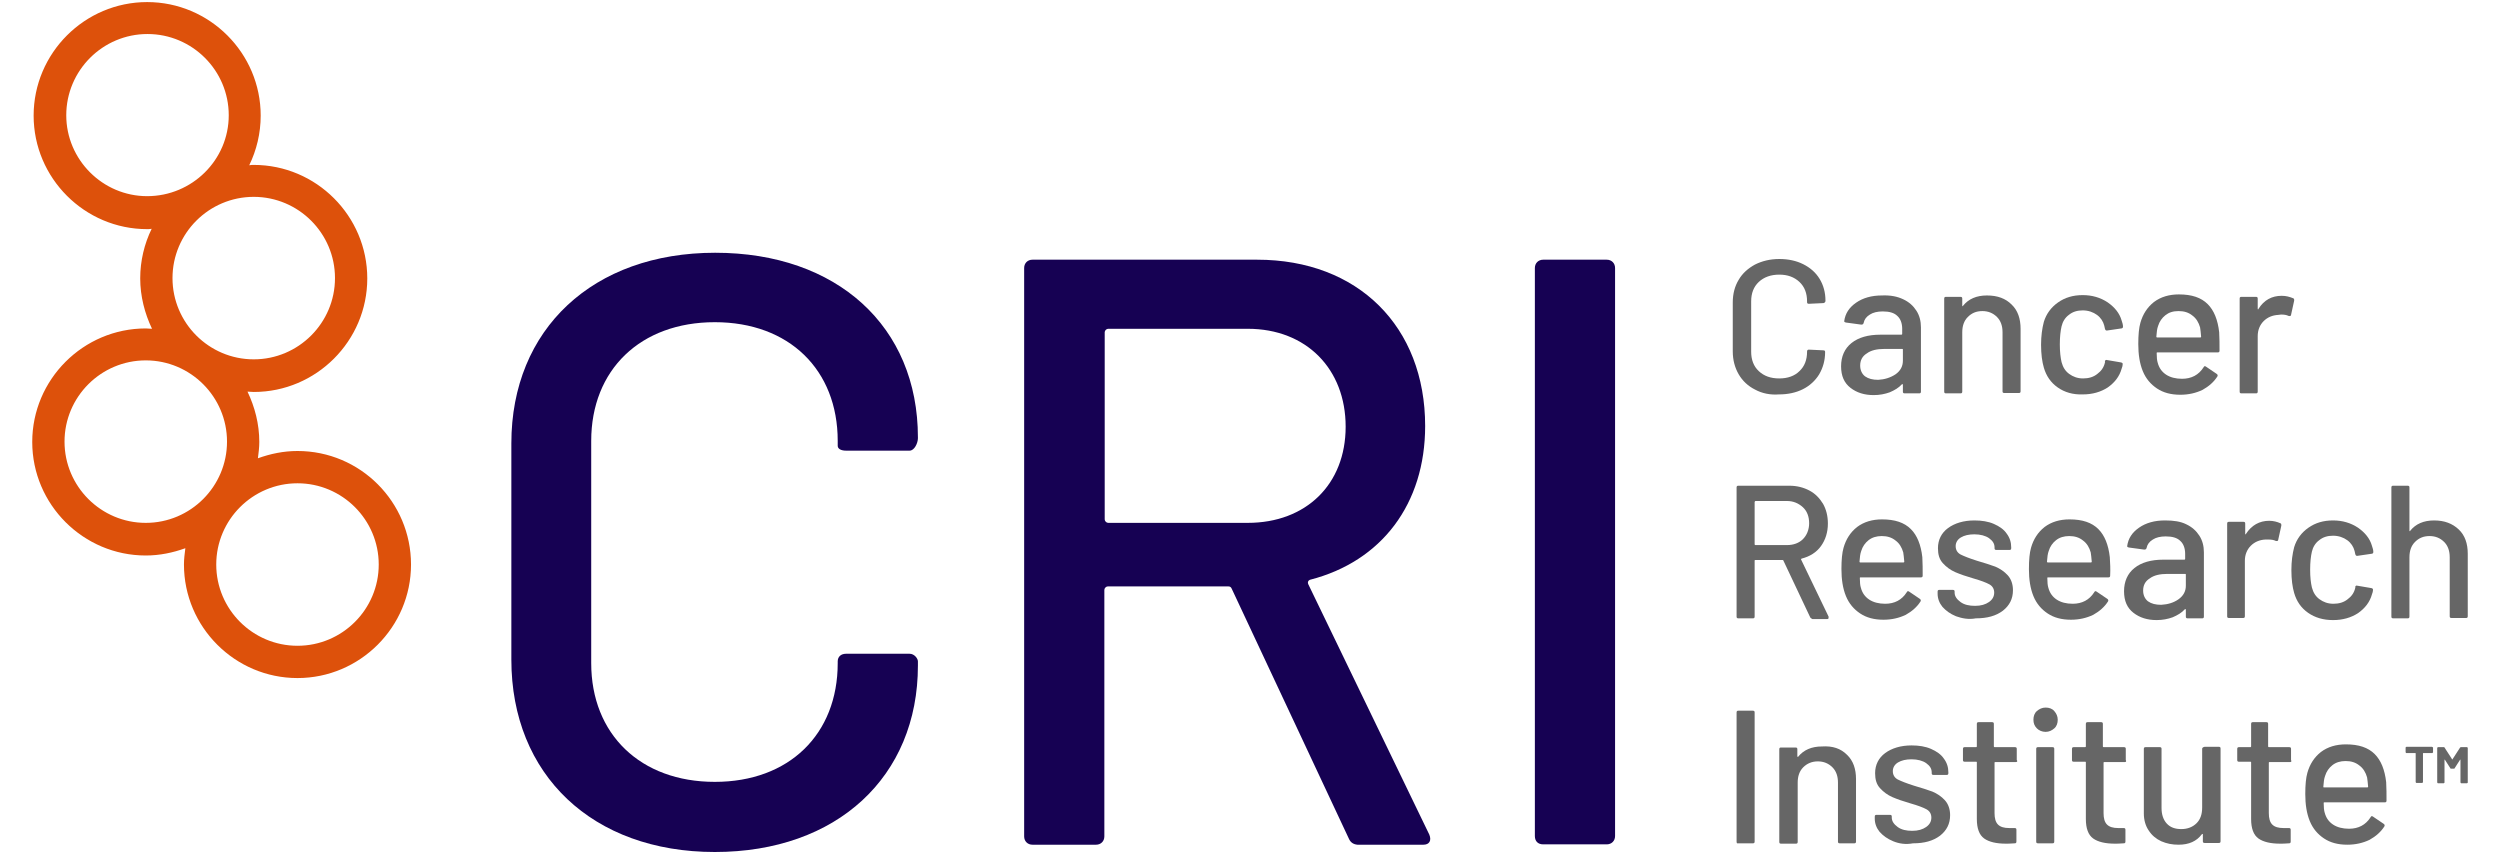 <?xml version="1.0" encoding="utf-8"?>
<!-- Generator: Adobe Illustrator 26.5.0, SVG Export Plug-In . SVG Version: 6.00 Build 0)  -->
<svg version="1.1" width="182.54" height="62.311" xmlns="http://www.w3.org/2000/svg" xmlns:xlink="http://www.w3.org/1999/xlink" x="0px" y="0px"
	 viewBox="0 0 704.1 245.8" style="enable-background:new 0 0 704.1 245.8;" xml:space="preserve">
<style type="text/css">
	.st0{display:none;}
	.st1{display:inline;}
	.st2{fill:#666666;}
	.st3{fill:#DE520A;}
	.st4{fill:#170054;}
	.st5{fill:#DD510B;}
	.st6{fill:#160153;}
</style>
<g id="_xAE_" class="st0">
	<g class="st1">
		<path class="st2" d="M497.8,112.7c-2-1-3.6-2.5-4.7-4.4c-1.1-1.9-1.7-4.1-1.7-6.6V87.5c0-2.5,0.6-4.7,1.7-6.5
			c1.1-1.9,2.7-3.3,4.7-4.4c2-1,4.3-1.6,7-1.6c2.6,0,4.9,0.5,7,1.5c2,1,3.6,2.4,4.7,4.2c1.1,1.8,1.7,3.9,1.7,6.4v0.1
			c0,0.2-0.1,0.3-0.2,0.4c-0.1,0.1-0.2,0.2-0.4,0.2l-4.2,0.2c-0.4,0-0.5-0.2-0.5-0.5v-0.2c0-2.3-0.7-4.2-2.2-5.6
			c-1.5-1.4-3.4-2.1-5.9-2.1c-2.4,0-4.4,0.7-5.9,2.1c-1.5,1.4-2.2,3.3-2.2,5.6v14.6c0,2.3,0.7,4.2,2.2,5.6c1.5,1.4,3.4,2.1,5.9,2.1
			c2.4,0,4.4-0.7,5.9-2.1c1.5-1.4,2.2-3.3,2.2-5.6v-0.1c0-0.3,0.2-0.5,0.5-0.5l4.2,0.2c0.4,0,0.5,0.2,0.5,0.5c0,2.4-0.6,4.5-1.7,6.4
			c-1.1,1.8-2.7,3.3-4.7,4.3c-2,1-4.3,1.5-7,1.5C502.2,114.3,499.8,113.8,497.8,112.7L497.8,112.7z"/>
		<path class="st2" d="M538.3,108.2c1.4-1,2.1-2.3,2.1-3.9v-3.2c0-0.1-0.1-0.2-0.2-0.2h-5.1c-2.2,0-3.9,0.4-5.1,1.3
			c-1.3,0.8-1.9,2-1.9,3.5c0,1.3,0.5,2.4,1.4,3.1c1,0.7,2.2,1,3.8,1C535.2,109.7,536.9,109.2,538.3,108.2L538.3,108.2z M540.5,86.6
			c1.7,0.8,2.9,1.9,3.8,3.3s1.3,3,1.3,4.8v18.5c0,0.4-0.2,0.5-0.5,0.5H541c-0.4,0-0.5-0.2-0.5-0.5v-2c0-0.2-0.1-0.2-0.3-0.1
			c-0.9,1-2.1,1.7-3.5,2.3c-1.4,0.5-2.9,0.8-4.6,0.8c-2.7,0-4.9-0.7-6.7-2.1c-1.8-1.4-2.7-3.4-2.7-6.2s1-5.1,3-6.7
			c2-1.6,4.8-2.4,8.3-2.4h6.1c0.2,0,0.2-0.1,0.2-0.2v-1.5c0-1.6-0.5-2.9-1.4-3.7c-0.9-0.9-2.3-1.3-4.2-1.3c-1.5,0-2.8,0.3-3.7,0.9
			c-1,0.6-1.6,1.4-1.8,2.4c-0.1,0.4-0.3,0.5-0.7,0.5l-4.4-0.6c-0.4-0.1-0.5-0.2-0.5-0.4c0.3-2.2,1.4-3.9,3.4-5.3
			c2-1.4,4.5-2.1,7.5-2.1C537,85.5,538.9,85.8,540.5,86.6L540.5,86.6z"/>
		<path class="st2" d="M571.8,88.1c1.8,1.7,2.6,4.1,2.6,7v18.1c0,0.4-0.2,0.5-0.5,0.5h-4.2c-0.4,0-0.5-0.2-0.5-0.5v-17
			c0-1.8-0.5-3.3-1.6-4.4c-1.1-1.1-2.5-1.7-4.2-1.7c-1.8,0-3.1,0.6-4.2,1.7c-1.1,1.1-1.6,2.6-1.6,4.4v17.1c0,0.4-0.2,0.5-0.5,0.5
			h-4.2c-0.4,0-0.5-0.2-0.5-0.5V86.4c0-0.4,0.2-0.5,0.5-0.5h4.2c0.4,0,0.5,0.2,0.5,0.5v2c0,0.1,0,0.1,0.1,0.2c0.1,0,0.1,0,0.1-0.1
			c1.6-2,3.9-3,6.9-3C567.8,85.5,570.1,86.4,571.8,88.1L571.8,88.1z"/>
		<path class="st2" d="M585.1,112.1c-2-1.4-3.3-3.3-4-5.7c-0.5-1.7-0.8-3.9-0.8-6.6c0-2.5,0.3-4.7,0.8-6.6c0.7-2.3,2.1-4.2,4.1-5.6
			c2-1.4,4.3-2.1,7.1-2.1c2.7,0,5.1,0.7,7.2,2.1c2,1.4,3.4,3.1,4,5.3c0.2,0.6,0.4,1.2,0.4,1.8c0,0.3-0.2,0.5-0.5,0.5l-4.1,0.6h-0.1
			c-0.3,0-0.4-0.2-0.5-0.5l-0.2-0.9c-0.3-1.2-1-2.3-2.1-3.1c-1.1-0.8-2.5-1.3-4.1-1.3c-1.6,0-2.9,0.4-4,1.3c-1.1,0.8-1.8,2-2.1,3.3
			c-0.3,1.3-0.5,3.1-0.5,5.2c0,2.1,0.2,3.8,0.5,5.1c0.4,1.5,1.1,2.6,2.2,3.5c1.1,0.8,2.4,1.3,4,1.3c1.6,0,3-0.4,4.1-1.3
			c1.1-0.8,1.9-1.9,2.2-3.3c0,0,0.1-0.1,0-0.1c0-0.1,0-0.1,0-0.1v-0.2c0.1-0.3,0.3-0.4,0.6-0.3l4.1,0.7c0.3,0.1,0.4,0.2,0.4,0.4v0.2
			c0,0.3-0.1,0.7-0.3,1.2c-0.6,2.2-2,4-4,5.4c-2,1.3-4.4,2-7.2,2C589.5,114.2,587.1,113.5,585.1,112.1L585.1,112.1z"/>
		<path class="st2" d="M616.1,91.2c-1,0.8-1.7,1.8-2.1,3.1c-0.3,0.8-0.4,1.8-0.5,3.1c0,0.1,0.1,0.2,0.2,0.2h12.5
			c0.2,0,0.2-0.1,0.2-0.2c-0.1-1.2-0.2-2.1-0.3-2.7c-0.4-1.4-1.1-2.6-2.2-3.4c-1.1-0.9-2.4-1.3-4-1.3
			C618.4,90,617.1,90.4,616.1,91.2z M631.8,101.4c0,0.4-0.2,0.5-0.5,0.5h-17.5c-0.2,0-0.2,0.1-0.2,0.2c0,1.2,0.1,2.2,0.3,2.8
			c0.4,1.5,1.2,2.6,2.4,3.4c1.2,0.8,2.8,1.2,4.6,1.2c2.7,0,4.8-1.1,6.2-3.3c0.2-0.4,0.4-0.4,0.7-0.2l3.1,2.1
			c0.3,0.2,0.3,0.5,0.2,0.7c-1,1.6-2.5,2.9-4.3,3.9c-1.9,0.9-4,1.4-6.4,1.4c-2.7,0-4.9-0.6-6.7-1.8c-1.8-1.2-3.2-2.8-4.1-5
			c-0.9-2.2-1.3-4.8-1.3-7.8c0-2.7,0.2-4.7,0.6-6.1c0.7-2.5,2-4.5,3.9-6c2-1.5,4.4-2.2,7.2-2.2c3.7,0,6.4,0.9,8.3,2.8
			c1.8,1.8,2.9,4.5,3.3,8.1C631.7,97.9,631.8,99.5,631.8,101.4L631.8,101.4z"/>
		<path class="st2" d="M653,86.3c0.2,0.1,0.4,0.3,0.3,0.7l-0.9,4.1c0,0.3-0.3,0.4-0.7,0.3c-0.6-0.3-1.3-0.4-2.2-0.4l-0.8,0.1
			c-1.7,0.1-3.1,0.7-4.2,1.8c-1.1,1.1-1.7,2.6-1.7,4.3v16c0,0.4-0.2,0.5-0.5,0.5h-4.2c-0.4,0-0.5-0.2-0.5-0.5V86.4
			c0-0.4,0.2-0.5,0.5-0.5h4.2c0.4,0,0.5,0.2,0.5,0.5v2.9c0,0.1,0,0.2,0.1,0.2c0.1,0,0.1,0,0.1-0.1c1.6-2.6,3.9-3.8,6.7-3.8
			C651,85.6,652,85.9,653,86.3L653,86.3z"/>
		<path class="st2" d="M497.7,145.1v12.3c0,0.1,0.1,0.2,0.2,0.2h9.1c1.9,0,3.5-0.6,4.6-1.7c1.2-1.1,1.8-2.7,1.8-4.6
			s-0.6-3.5-1.8-4.6c-1.2-1.2-2.7-1.8-4.6-1.8H498C497.8,144.9,497.7,144.9,497.7,145.1 M513.7,178.3l-7.7-16.4
			c0-0.1-0.1-0.2-0.2-0.2H498c-0.1,0-0.2,0.1-0.2,0.2v16.1c0,0.4-0.2,0.5-0.5,0.5H493c-0.4,0-0.5-0.2-0.5-0.5v-37.2
			c0-0.4,0.2-0.5,0.5-0.5h14.7c2.2,0,4.1,0.5,5.8,1.4c1.7,0.9,2.9,2.2,3.9,3.8c0.9,1.6,1.4,3.5,1.4,5.7c0,2.6-0.7,4.7-2,6.5
			c-1.3,1.8-3.2,3-5.6,3.6c-0.2,0.1-0.2,0.2-0.1,0.3L519,178c0,0.1,0.1,0.2,0.1,0.3c0,0.3-0.1,0.4-0.4,0.4h-4.3
			C514,178.6,513.8,178.5,513.7,178.3L513.7,178.3z"/>
		<path class="st2" d="M530.5,156.1c-1,0.8-1.7,1.8-2.1,3.1c-0.3,0.8-0.4,1.8-0.5,3.1c0,0.1,0.1,0.2,0.2,0.2h12.5
			c0.2,0,0.2-0.1,0.2-0.2c-0.1-1.2-0.2-2.1-0.3-2.7c-0.4-1.4-1.1-2.6-2.2-3.4s-2.4-1.3-4-1.3C532.8,154.9,531.6,155.3,530.5,156.1
			L530.5,156.1z M546.2,166.3c0,0.4-0.2,0.5-0.5,0.5h-17.5c-0.2,0-0.2,0.1-0.2,0.2c0,1.2,0.1,2.2,0.3,2.8c0.4,1.5,1.2,2.6,2.4,3.4
			c1.2,0.8,2.8,1.2,4.6,1.2c2.7,0,4.8-1.1,6.2-3.3c0.2-0.4,0.4-0.4,0.7-0.2l3.1,2.1c0.3,0.2,0.3,0.5,0.2,0.7c-1,1.6-2.5,2.9-4.3,3.9
			c-1.9,0.9-4,1.4-6.4,1.4c-2.7,0-4.9-0.6-6.7-1.8c-1.8-1.2-3.2-2.8-4.1-5c-0.9-2.2-1.3-4.8-1.3-7.8c0-2.7,0.2-4.7,0.6-6.1
			c0.7-2.5,2-4.5,3.9-6c2-1.5,4.4-2.2,7.2-2.2c3.7,0,6.4,0.9,8.3,2.8c1.8,1.8,2.9,4.5,3.3,8.1C546.2,162.7,546.2,164.4,546.2,166.3
			L546.2,166.3z"/>
		<path class="st2" d="M555.8,178c-1.7-0.7-2.9-1.6-3.9-2.7c-0.9-1.1-1.4-2.4-1.4-3.8v-0.6c0-0.4,0.2-0.5,0.5-0.5h3.9
			c0.4,0,0.5,0.2,0.5,0.5v0.3c0,1,0.6,1.9,1.7,2.7c1.1,0.8,2.5,1.1,4.2,1.1c1.7,0,3-0.4,4-1.1c1-0.7,1.5-1.6,1.5-2.7
			s-0.5-1.9-1.4-2.4c-0.9-0.5-2.5-1.1-4.6-1.7c-2.1-0.6-3.8-1.2-5.2-1.8c-1.4-0.6-2.6-1.5-3.6-2.6c-1-1.1-1.4-2.5-1.4-4.3
			c0-2.4,1-4.4,2.9-5.8c1.9-1.4,4.5-2.2,7.6-2.2c2.1,0,4,0.3,5.6,1c1.6,0.7,2.9,1.6,3.7,2.8c0.9,1.2,1.3,2.6,1.3,4v0.2
			c0,0.4-0.2,0.5-0.5,0.5h-3.8c-0.4,0-0.5-0.2-0.5-0.5v-0.2c0-1.1-0.5-1.9-1.6-2.7c-1-0.7-2.5-1.1-4.2-1.1c-1.6,0-2.9,0.3-3.9,0.9
			c-1,0.6-1.5,1.5-1.5,2.5c0,1.1,0.5,1.9,1.4,2.4c1,0.5,2.5,1.1,4.7,1.8c2.1,0.6,3.9,1.2,5.3,1.7c1.4,0.6,2.6,1.4,3.6,2.5
			c1,1.1,1.5,2.6,1.5,4.3c0,2.5-1,4.4-2.9,5.9c-2,1.5-4.5,2.2-7.8,2.2C559.4,179,557.5,178.6,555.8,178L555.8,178z"/>
		<path class="st2" d="M584.6,156.1c-1,0.8-1.7,1.8-2.1,3.1c-0.3,0.8-0.4,1.8-0.5,3.1c0,0.1,0.1,0.2,0.2,0.2h12.5
			c0.2,0,0.2-0.1,0.2-0.2c-0.1-1.2-0.2-2.1-0.3-2.7c-0.4-1.4-1.1-2.6-2.2-3.4s-2.4-1.3-4-1.3C586.9,154.9,585.6,155.3,584.6,156.1
			L584.6,156.1z M600.3,166.3c0,0.4-0.2,0.5-0.5,0.5h-17.5c-0.2,0-0.2,0.1-0.2,0.2c0,1.2,0.1,2.2,0.3,2.8c0.4,1.5,1.2,2.6,2.4,3.4
			c1.2,0.8,2.8,1.2,4.6,1.2c2.7,0,4.8-1.1,6.2-3.3c0.2-0.4,0.4-0.4,0.7-0.2l3.1,2.1c0.3,0.2,0.3,0.5,0.2,0.7c-1,1.6-2.5,2.9-4.3,3.9
			c-1.9,0.9-4,1.4-6.4,1.4c-2.7,0-4.9-0.6-6.7-1.8c-1.8-1.2-3.2-2.8-4.1-5c-0.9-2.2-1.3-4.8-1.3-7.8c0-2.7,0.2-4.7,0.6-6.1
			c0.7-2.5,2-4.5,3.9-6c2-1.5,4.4-2.2,7.2-2.2c3.7,0,6.4,0.9,8.3,2.8c1.8,1.8,2.9,4.5,3.3,8.1C600.2,162.7,600.3,164.4,600.3,166.3
			L600.3,166.3z"/>
		<path class="st2" d="M619.9,173.1c1.4-1,2.1-2.3,2.1-3.9V166c0-0.1-0.1-0.2-0.2-0.2h-5.1c-2.2,0-3.9,0.4-5.1,1.3
			c-1.3,0.8-1.9,2-1.9,3.5c0,1.3,0.5,2.4,1.4,3.1c1,0.7,2.2,1,3.8,1C616.8,174.6,618.5,174.1,619.9,173.1L619.9,173.1z M622.1,151.5
			c1.7,0.8,2.9,1.9,3.8,3.3c0.9,1.4,1.3,3,1.3,4.8v18.5c0,0.4-0.2,0.5-0.5,0.5h-4.2c-0.4,0-0.5-0.2-0.5-0.5v-2
			c0-0.2-0.1-0.2-0.3-0.1c-0.9,1-2.1,1.7-3.5,2.3c-1.4,0.5-2.9,0.8-4.6,0.8c-2.7,0-4.9-0.7-6.7-2.1c-1.8-1.4-2.7-3.4-2.7-6.2
			s1-5.1,3-6.7c2-1.6,4.8-2.4,8.3-2.4h6.1c0.2,0,0.2-0.1,0.2-0.2V160c0-1.6-0.5-2.9-1.4-3.7c-0.9-0.9-2.3-1.3-4.2-1.3
			c-1.5,0-2.8,0.3-3.7,0.9c-1,0.6-1.6,1.4-1.8,2.4c-0.1,0.4-0.3,0.5-0.7,0.5l-4.4-0.6c-0.4-0.1-0.5-0.2-0.5-0.4
			c0.3-2.2,1.4-3.9,3.4-5.3c2-1.4,4.5-2.1,7.5-2.1C618.6,150.3,620.5,150.7,622.1,151.5L622.1,151.5z"/>
		<path class="st2" d="M649.3,151.2c0.2,0.1,0.4,0.3,0.3,0.7l-0.9,4.1c0,0.3-0.3,0.4-0.7,0.3c-0.6-0.2-1.3-0.4-2.2-0.4l-0.8,0.1
			c-1.7,0.1-3.1,0.7-4.2,1.8s-1.7,2.6-1.7,4.3v16c0,0.4-0.2,0.5-0.5,0.5h-4.2c-0.4,0-0.5-0.2-0.5-0.5v-26.8c0-0.4,0.2-0.5,0.5-0.5
			h4.2c0.4,0,0.5,0.2,0.5,0.5v2.9c0,0.1,0,0.2,0.1,0.2c0.1,0,0.1,0,0.1-0.1c1.6-2.6,3.9-3.8,6.7-3.8
			C647.3,150.5,648.3,150.7,649.3,151.2L649.3,151.2z"/>
		<path class="st2" d="M657.3,177c-2-1.4-3.3-3.3-4-5.7c-0.5-1.7-0.8-3.9-0.8-6.6c0-2.5,0.3-4.7,0.8-6.6c0.7-2.3,2.1-4.2,4.1-5.6
			c2-1.4,4.3-2.1,7.1-2.1c2.7,0,5.1,0.7,7.2,2.1c2,1.4,3.4,3.1,4,5.3c0.2,0.6,0.4,1.2,0.4,1.8c0,0.3-0.2,0.5-0.5,0.5l-4.1,0.6h-0.1
			c-0.3,0-0.4-0.2-0.5-0.5l-0.2-0.9c-0.3-1.2-1-2.3-2.1-3.1c-1.1-0.8-2.5-1.3-4.1-1.3c-1.6,0-2.9,0.4-4,1.3c-1.1,0.8-1.8,2-2.1,3.3
			c-0.3,1.3-0.5,3-0.5,5.2c0,2.2,0.2,3.8,0.5,5.1c0.4,1.5,1.1,2.6,2.2,3.5c1.1,0.8,2.4,1.3,4,1.3c1.6,0,3-0.4,4.1-1.3
			c1.1-0.8,1.9-1.9,2.2-3.3c0,0,0.1-0.1,0-0.1c0,0,0-0.1,0-0.1v-0.2c0.1-0.3,0.3-0.4,0.6-0.3l4.1,0.7c0.3,0.1,0.4,0.2,0.4,0.4v0.2
			c0,0.3-0.1,0.7-0.3,1.2c-0.6,2.2-2,4-4,5.4c-2,1.3-4.4,2-7.2,2C661.7,179.1,659.3,178.4,657.3,177L657.3,177z"/>
		<path class="st2" d="M700.7,153c1.8,1.7,2.6,4.1,2.6,7v18.1c0,0.4-0.2,0.5-0.5,0.5h-4.2c-0.4,0-0.5-0.2-0.5-0.5v-17
			c0-1.8-0.5-3.3-1.6-4.4c-1.1-1.1-2.5-1.7-4.2-1.7s-3.1,0.6-4.2,1.7c-1.1,1.1-1.6,2.6-1.6,4.4v17.1c0,0.4-0.2,0.5-0.5,0.5h-4.2
			c-0.4,0-0.5-0.2-0.5-0.5v-37.2c0-0.4,0.2-0.5,0.5-0.5h4.2c0.4,0,0.5,0.2,0.5,0.5v12.4c0,0.1,0,0.1,0.1,0.2c0.1,0,0.1,0,0.1-0.1
			c1.6-2,3.9-3,6.9-3C696.6,150.4,698.9,151.3,700.7,153L700.7,153z"/>
		<path class="st2" d="M492.5,243v-37.2c0-0.4,0.2-0.5,0.5-0.5h4.2c0.4,0,0.5,0.2,0.5,0.5V243c0,0.4-0.2,0.5-0.5,0.5H493
			C492.7,243.5,492.5,243.4,492.5,243"/>
		<path class="st2" d="M524.4,217.9c1.8,1.7,2.6,4.1,2.6,7V243c0,0.4-0.2,0.5-0.5,0.5h-4.2c-0.4,0-0.5-0.2-0.5-0.5v-17
			c0-1.8-0.5-3.3-1.6-4.4c-1.1-1.1-2.5-1.7-4.2-1.7s-3.1,0.6-4.2,1.7c-1.1,1.1-1.6,2.6-1.6,4.4V243c0,0.4-0.2,0.5-0.5,0.5h-4.2
			c-0.4,0-0.5-0.2-0.5-0.5v-26.8c0-0.4,0.2-0.5,0.5-0.5h4.2c0.4,0,0.5,0.2,0.5,0.5v2c0,0.1,0,0.1,0.1,0.2c0.1,0,0.1,0,0.1-0.1
			c1.6-2,3.9-3,6.9-3C520.3,215.3,522.6,216.2,524.4,217.9L524.4,217.9z"/>
		<path class="st2" d="M537.7,242.9c-1.7-0.7-2.9-1.6-3.9-2.7c-0.9-1.1-1.4-2.4-1.4-3.8v-0.6c0-0.4,0.2-0.5,0.5-0.5h3.9
			c0.4,0,0.5,0.2,0.5,0.5v0.3c0,1,0.6,1.9,1.7,2.7c1.1,0.8,2.5,1.1,4.2,1.1c1.7,0,3-0.4,4-1.1c1-0.7,1.5-1.6,1.5-2.7
			c0-1.1-0.5-1.9-1.4-2.4c-0.9-0.5-2.5-1.1-4.6-1.7c-2.1-0.6-3.8-1.2-5.2-1.8c-1.4-0.6-2.6-1.5-3.6-2.6c-1-1.1-1.4-2.5-1.4-4.3
			c0-2.4,1-4.4,2.9-5.8c1.9-1.4,4.5-2.2,7.6-2.2c2.1,0,4,0.3,5.6,1c1.6,0.7,2.9,1.6,3.7,2.8c0.9,1.2,1.3,2.6,1.3,4v0.2
			c0,0.4-0.2,0.5-0.5,0.5h-3.8c-0.4,0-0.5-0.2-0.5-0.5v-0.2c0-1.1-0.5-1.9-1.6-2.7c-1-0.7-2.5-1.1-4.2-1.1c-1.6,0-2.9,0.3-3.9,0.9
			c-1,0.6-1.5,1.5-1.5,2.5c0,1.1,0.5,1.9,1.4,2.4c1,0.5,2.5,1.1,4.7,1.8c2.1,0.6,3.9,1.2,5.3,1.7c1.4,0.6,2.6,1.4,3.6,2.5
			c1,1.1,1.5,2.6,1.5,4.3c0,2.5-1,4.4-2.9,5.9c-2,1.5-4.5,2.2-7.8,2.2C541.3,243.9,539.4,243.5,537.7,242.9L537.7,242.9z"/>
		<path class="st2" d="M573,220h-5.9c-0.1,0-0.2,0.1-0.2,0.2v14.5c0,1.5,0.4,2.6,1,3.3c0.7,0.7,1.8,1,3.2,1h1.6
			c0.4,0,0.5,0.2,0.5,0.5v3.4c0,0.4-0.2,0.5-0.5,0.5c-1.2,0.1-2,0.1-2.5,0.1c-2.8,0-4.9-0.5-6.3-1.5c-1.4-1-2.1-2.9-2.1-5.6v-16.4
			c0-0.1-0.1-0.2-0.2-0.2h-3.3c-0.4,0-0.5-0.2-0.5-0.5v-3.2c0-0.4,0.2-0.5,0.5-0.5h3.3c0.1,0,0.2-0.1,0.2-0.2V209
			c0-0.4,0.2-0.5,0.5-0.5h3.9c0.4,0,0.5,0.2,0.5,0.5v6.5c0,0.2,0.1,0.2,0.2,0.2h5.9c0.4,0,0.5,0.2,0.5,0.5v3.2
			C573.6,219.8,573.4,220,573,220L573,220z"/>
		<path class="st2" d="M578.9,242.9v-26.7c0-0.4,0.2-0.5,0.5-0.5h4.2c0.4,0,0.5,0.2,0.5,0.5v26.7c0,0.4-0.2,0.5-0.5,0.5h-4.2
			C579.1,243.5,578.9,243.3,578.9,242.9 M579.1,210.3c-0.7-0.7-1-1.5-1-2.5c0-1,0.3-1.9,1-2.5c0.7-0.6,1.5-1,2.5-1
			c1,0,1.9,0.3,2.5,1c0.6,0.7,1,1.5,1,2.5c0,1-0.3,1.9-1,2.5c-0.7,0.6-1.5,1-2.5,1C580.6,211.3,579.7,211,579.1,210.3"/>
		<path class="st2" d="M604.4,220h-5.9c-0.1,0-0.2,0.1-0.2,0.2v14.5c0,1.5,0.4,2.6,1,3.3c0.7,0.7,1.8,1,3.2,1h1.6
			c0.4,0,0.5,0.2,0.5,0.5v3.4c0,0.4-0.2,0.5-0.5,0.5c-1.2,0.1-2,0.1-2.5,0.1c-2.8,0-4.9-0.5-6.3-1.5c-1.4-1-2.1-2.9-2.1-5.6v-16.4
			c0-0.1-0.1-0.2-0.2-0.2h-3.3c-0.4,0-0.5-0.2-0.5-0.5v-3.2c0-0.4,0.2-0.5,0.5-0.5h3.3c0.1,0,0.2-0.1,0.2-0.2V209
			c0-0.4,0.2-0.5,0.5-0.5h3.9c0.4,0,0.5,0.2,0.5,0.5v6.5c0,0.2,0.1,0.2,0.2,0.2h5.9c0.4,0,0.5,0.2,0.5,0.5v3.2
			C605,219.8,604.8,220,604.4,220L604.4,220z"/>
		<path class="st2" d="M627.4,215.7h4.1c0.4,0,0.5,0.2,0.5,0.5V243c0,0.4-0.2,0.5-0.5,0.5h-4.1c-0.4,0-0.5-0.2-0.5-0.5v-2
			c0-0.1,0-0.1-0.1-0.1c-0.1,0-0.1,0-0.2,0.1c-1.5,2-3.7,3-6.7,3c-1.8,0-3.4-0.4-5-1c-1.5-0.7-2.7-1.7-3.6-3.1
			c-0.9-1.3-1.4-3-1.4-4.9v-18.7c0-0.4,0.2-0.5,0.5-0.5h4.1c0.4,0,0.5,0.2,0.5,0.5v17c0,1.9,0.5,3.4,1.5,4.5c1,1.1,2.4,1.6,4.2,1.6
			c1.8,0,3.3-0.6,4.4-1.7c1.1-1.1,1.6-2.6,1.6-4.5v-17C626.9,215.9,627,215.7,627.4,215.7L627.4,215.7z"/>
		<path class="st2" d="M652.1,220h-5.9c-0.1,0-0.2,0.1-0.2,0.2v14.5c0,1.5,0.4,2.6,1,3.3c0.7,0.7,1.8,1,3.2,1h1.6
			c0.4,0,0.5,0.2,0.5,0.5v3.4c0,0.4-0.2,0.5-0.5,0.5c-1.2,0.1-2,0.1-2.5,0.1c-2.8,0-4.9-0.5-6.3-1.5c-1.4-1-2.1-2.9-2.1-5.6v-16.4
			c0-0.1-0.1-0.2-0.2-0.2h-3.3c-0.4,0-0.5-0.2-0.5-0.5v-3.2c0-0.4,0.2-0.5,0.5-0.5h3.3c0.1,0,0.2-0.1,0.2-0.2V209
			c0-0.4,0.2-0.5,0.5-0.5h3.9c0.4,0,0.5,0.2,0.5,0.5v6.5c0,0.2,0.1,0.2,0.2,0.2h5.9c0.4,0,0.5,0.2,0.5,0.5v3.2
			C652.6,219.8,652.4,220,652.1,220L652.1,220z"/>
		<path class="st2" d="M664.3,221c-1,0.8-1.7,1.8-2.1,3.2c-0.3,0.8-0.4,1.8-0.5,3.1c0,0.1,0.1,0.2,0.2,0.2h12.5
			c0.2,0,0.2-0.1,0.2-0.2c-0.1-1.2-0.2-2.1-0.3-2.7c-0.4-1.4-1.1-2.6-2.2-3.4c-1.1-0.9-2.4-1.3-4-1.3
			C666.5,219.8,665.3,220.2,664.3,221z M679.9,231.2c0,0.4-0.2,0.5-0.5,0.5h-17.5c-0.2,0-0.2,0.1-0.2,0.2c0,1.2,0.1,2.2,0.3,2.8
			c0.4,1.5,1.2,2.6,2.4,3.4c1.2,0.8,2.8,1.2,4.6,1.2c2.7,0,4.8-1.1,6.2-3.3c0.2-0.4,0.4-0.4,0.7-0.2l3.1,2.1
			c0.3,0.2,0.3,0.5,0.2,0.7c-1,1.6-2.5,2.9-4.3,3.9c-1.9,0.9-4,1.4-6.4,1.4c-2.7,0-4.9-0.6-6.7-1.8c-1.8-1.2-3.2-2.8-4.1-5
			c-0.9-2.2-1.3-4.8-1.3-7.8c0-2.7,0.2-4.7,0.6-6.1c0.7-2.5,2-4.5,3.9-6c2-1.5,4.4-2.2,7.2-2.2c3.7,0,6.4,0.9,8.3,2.8
			c1.8,1.8,2.9,4.5,3.3,8.1C679.9,227.6,679.9,229.3,679.9,231.2L679.9,231.2z"/>
		<path class="st3" d="M77.7,186.5c-12.9,0-23.4-10.5-23.4-23.4c0-12.9,10.5-23.4,23.4-23.4s23.4,10.5,23.4,23.4
			C101,176,90.6,186.5,77.7,186.5 M10.5,127.7c0-12.9,10.5-23.4,23.4-23.4c12.9,0,23.4,10.5,23.4,23.4c0,12.9-10.5,23.4-23.4,23.4
			C21,151.1,10.5,140.6,10.5,127.7 M10.9,33.5c0-12.9,10.5-23.4,23.4-23.4s23.4,10.5,23.4,23.4S47.2,56.9,34.3,56.9
			S10.9,46.4,10.9,33.5 M88.4,80.5c0,12.9-10.5,23.4-23.4,23.4S41.6,93.4,41.6,80.5c0-12.9,10.5-23.4,23.4-23.4S88.4,67.6,88.4,80.5
			 M77.7,130.3c-4,0-7.8,0.8-11.4,2.1c0.2-1.6,0.4-3.1,0.4-4.7c0-5.2-1.3-10.1-3.4-14.5c0.6,0,1.2,0.1,1.8,0.1
			c18.1,0,32.7-14.7,32.7-32.7S83.1,47.8,65,47.8c-0.4,0-0.8,0.1-1.3,0.1c2.1-4.3,3.3-9.2,3.3-14.3c0-18.1-14.7-32.7-32.7-32.7
			S1.6,15.5,1.6,33.5s14.7,32.7,32.8,32.7c0.4,0,0.8-0.1,1.3-0.1c-2.1,4.3-3.3,9.2-3.3,14.3c0,5.1,1.3,10.2,3.4,14.5
			c-0.6,0-1.2-0.1-1.8-0.1c-18.1,0-32.7,14.7-32.7,32.7s14.7,32.7,32.7,32.7c4,0,7.8-0.8,11.4-2.1c-0.2,1.6-0.4,3.1-0.4,4.7
			c0,18.1,14.7,32.7,32.7,32.7s32.7-14.7,32.7-32.7C110.4,145,95.7,130.3,77.7,130.3L77.7,130.3z"/>
		<path class="st4" d="M139.2,190.5v-62.4c0-33,23.6-54.9,58.8-54.9c35.2,0,58.5,21.2,58.5,53.2v0.2c0,1.4-1,3.6-2.4,3.6h-18.3
			c-1.4,0-2.4-0.5-2.4-1.4v-1.4c0-20.5-14-34.2-35.4-34.2c-21.4,0-35.6,13.7-35.6,34.2v64.1c0,20.5,14.2,34.2,35.6,34.2
			c21.4,0,35.4-13.7,35.4-34.2V191c0-1.4,1-2.2,2.4-2.2h18.3c1.4,0,2.4,1.4,2.4,2.2v1.2c0,32-23.4,53.7-58.5,53.7
			C162.8,245.9,139.2,223.8,139.2,190.5"/>
		<path class="st4" d="M310.4,96.1v54c0,0.5,0.5,1,1,1h40.2c16.9,0,28.2-11.1,28.2-27.7s-11.3-28.2-28.2-28.2h-40.2
			C310.9,95.2,310.4,95.6,310.4,96.1L310.4,96.1z M380.7,242.1l-33.7-72c-0.2-0.5-0.5-0.7-1-0.7h-34.7c-0.5,0-1,0.5-1,1v71.1
			c0,1.4-1,2.4-2.4,2.4h-18.3c-1.4,0-2.4-1-2.4-2.4V77.6c0-1.4,1-2.4,2.4-2.4h64.8c29.1,0,48.4,19.3,48.4,47.9
			c0,22.4-12.5,39-33.2,44.3c-0.5,0.2-0.7,0.7-0.5,1.2l34.9,72.3c0.7,1.7,0,2.9-1.7,2.9h-19C382.1,243.8,381.2,243.3,380.7,242.1
			L380.7,242.1z"/>
		<path class="st4" d="M434.3,241.4V77.6c0-1.4,1-2.4,2.4-2.4h18.3c1.4,0,2.4,1,2.4,2.4v163.8c0,1.4-1,2.4-2.4,2.4h-18.3
			C435.3,243.8,434.3,242.8,434.3,241.4"/>
		<path class="st2" d="M691.5,210h1c0.3,0,0.6,0.1,0.8,0.3c0.2,0.2,0.3,0.5,0.3,0.8c0,0.3-0.1,0.6-0.3,0.8c-0.2,0.2-0.5,0.3-0.8,0.3
			h-1c-0.1,0-0.2-0.1-0.2-0.2v-1.9C691.4,210.1,691.4,210,691.5,210 M694.9,211.1c0-0.6-0.2-1.2-0.6-1.6c-0.4-0.4-0.9-0.6-1.6-0.6
			h-2.2c-0.3,0-0.4,0.1-0.4,0.4v6.7c0,0.3,0.1,0.4,0.4,0.4h0.5c0.3,0,0.4-0.1,0.4-0.4v-2.6c0-0.1,0.1-0.2,0.2-0.2h0.7
			c0.1,0,0.1,0,0.2,0.1l1.1,2.7c0.1,0.2,0.2,0.3,0.5,0.3h0.5c0.3,0,0.4-0.1,0.4-0.3l0-0.2l-1.1-2.6c0-0.1,0-0.2,0.1-0.3
			c0.3-0.1,0.6-0.4,0.8-0.7C694.8,211.9,694.9,211.5,694.9,211.1 M692.2,219.3c-1.2,0-2.4-0.3-3.4-0.9c-1-0.6-1.8-1.4-2.4-2.4
			c-0.6-1-0.9-2.2-0.9-3.4c0-1.2,0.3-2.3,0.9-3.3c0.6-1,1.4-1.8,2.4-2.4c1-0.6,2.1-0.9,3.4-0.9s2.4,0.3,3.4,0.9
			c1,0.6,1.8,1.4,2.4,2.4c0.6,1,0.9,2.1,0.9,3.3c0,1.2-0.3,2.4-0.9,3.4c-0.6,1-1.4,1.8-2.4,2.4C694.6,219,693.5,219.3,692.2,219.3
			 M692.2,204.4c-1.5,0-2.9,0.4-4.2,1.1c-1.3,0.7-2.3,1.7-3,3c-0.7,1.2-1.1,2.6-1.1,4.1c0,1.5,0.4,2.9,1.1,4.2c0.7,1.3,1.7,2.3,3,3
			c1.3,0.7,2.7,1.1,4.2,1.1s2.9-0.4,4.2-1.1c1.3-0.7,2.3-1.7,3-3c0.7-1.3,1.1-2.6,1.1-4.2c0-1.5-0.4-2.8-1.1-4.1
			c-0.7-1.2-1.7-2.2-3-3C695.1,204.8,693.8,204.4,692.2,204.4"/>
	</g>
</g>
<g id="TM">
	<g>
		<path class="st2" d="M497.5,112.2c-2-1-3.6-2.5-4.7-4.4c-1.1-1.9-1.7-4.1-1.7-6.6V87.1c0-2.5,0.6-4.7,1.7-6.5
			c1.1-1.9,2.7-3.3,4.7-4.4c2-1,4.3-1.6,7-1.6c2.6,0,4.9,0.5,6.9,1.5c2,1,3.6,2.4,4.7,4.2c1.1,1.8,1.7,3.9,1.7,6.3v0.1
			c0,0.2-0.1,0.3-0.2,0.4c-0.1,0.1-0.2,0.2-0.4,0.2l-4.2,0.2c-0.4,0-0.5-0.2-0.5-0.5v-0.2c0-2.3-0.7-4.2-2.2-5.6
			c-1.5-1.4-3.4-2.1-5.8-2.1c-2.4,0-4.4,0.7-5.9,2.1c-1.5,1.4-2.2,3.3-2.2,5.6v14.5c0,2.3,0.7,4.2,2.2,5.6c1.5,1.4,3.4,2.1,5.9,2.1
			c2.4,0,4.4-0.7,5.8-2.1c1.5-1.4,2.2-3.3,2.2-5.6v-0.1c0-0.3,0.2-0.5,0.5-0.5l4.2,0.2c0.4,0,0.5,0.2,0.5,0.5c0,2.4-0.6,4.5-1.7,6.4
			c-1.1,1.8-2.7,3.3-4.7,4.3c-2,1-4.3,1.5-6.9,1.5C501.9,113.8,499.5,113.3,497.5,112.2L497.5,112.2z"/>
		<path class="st2" d="M538,107.8c1.4-1,2.1-2.3,2.1-3.9v-3.2c0-0.2-0.1-0.2-0.2-0.2h-5.1c-2.2,0-3.9,0.4-5.1,1.3
			c-1.3,0.8-1.9,2-1.9,3.5c0,1.3,0.5,2.4,1.4,3.1c1,0.7,2.2,1,3.8,1C534.8,109.3,536.5,108.8,538,107.8L538,107.8z M540.2,86.2
			c1.7,0.8,2.9,1.9,3.8,3.3c0.9,1.4,1.3,3,1.3,4.8v18.5c0,0.4-0.2,0.5-0.5,0.5h-4.2c-0.4,0-0.5-0.2-0.5-0.5v-2
			c0-0.2-0.1-0.2-0.3-0.1c-0.9,1-2.1,1.7-3.5,2.3c-1.4,0.5-2.9,0.8-4.6,0.8c-2.7,0-4.9-0.7-6.7-2.1c-1.8-1.4-2.7-3.4-2.7-6.2
			c0-2.8,1-5.1,3-6.7c2-1.6,4.8-2.4,8.3-2.4h6.1c0.1,0,0.2-0.1,0.2-0.2v-1.5c0-1.6-0.5-2.9-1.4-3.7c-0.9-0.9-2.3-1.3-4.2-1.3
			c-1.5,0-2.8,0.3-3.7,0.9c-1,0.6-1.6,1.4-1.8,2.4c-0.1,0.4-0.3,0.5-0.7,0.5l-4.4-0.6c-0.4-0.1-0.5-0.2-0.5-0.4
			c0.3-2.2,1.4-3.9,3.4-5.3c2-1.4,4.5-2.1,7.5-2.1C536.6,85,538.5,85.4,540.2,86.2L540.2,86.2z"/>
		<path class="st2" d="M571.4,87.7c1.8,1.7,2.6,4.1,2.6,7v18c0,0.4-0.2,0.5-0.5,0.5h-4.2c-0.4,0-0.5-0.2-0.5-0.5v-17
			c0-1.8-0.5-3.3-1.6-4.4c-1.1-1.1-2.5-1.7-4.2-1.7c-1.8,0-3.1,0.6-4.2,1.7c-1.1,1.1-1.6,2.6-1.6,4.4v17.1c0,0.4-0.2,0.5-0.5,0.5
			h-4.2c-0.4,0-0.5-0.2-0.5-0.5V86c0-0.4,0.2-0.5,0.5-0.5h4.2c0.4,0,0.5,0.2,0.5,0.5v2c0,0.1,0,0.1,0.1,0.2c0.1,0,0.1,0,0.1-0.1
			c1.6-2,3.9-3,6.9-3C567.4,85.1,569.7,86,571.4,87.7L571.4,87.7z"/>
		<path class="st2" d="M584.7,111.6c-2-1.4-3.3-3.3-4-5.7c-0.5-1.7-0.8-3.9-0.8-6.6c0-2.5,0.3-4.7,0.8-6.6c0.7-2.3,2.1-4.2,4.1-5.6
			c2-1.4,4.3-2.1,7.1-2.1c2.7,0,5.1,0.7,7.2,2.1c2,1.4,3.4,3.1,4,5.2c0.2,0.6,0.4,1.2,0.4,1.8c0,0.3-0.2,0.5-0.5,0.5l-4.1,0.6h-0.1
			c-0.3,0-0.4-0.2-0.5-0.5l-0.2-0.9c-0.3-1.2-1-2.3-2.1-3.1c-1.1-0.8-2.5-1.3-4.1-1.3c-1.6,0-2.9,0.4-4,1.3c-1.1,0.8-1.8,2-2.1,3.3
			c-0.3,1.3-0.5,3-0.5,5.2c0,2.1,0.2,3.8,0.5,5.1c0.4,1.5,1.1,2.6,2.2,3.4c1.1,0.8,2.4,1.3,4,1.3s3-0.4,4.1-1.3
			c1.1-0.8,1.9-1.9,2.2-3.3c0,0,0.1-0.1,0-0.1c0-0.1,0-0.1,0-0.1v-0.2c0.1-0.3,0.3-0.4,0.6-0.3l4.1,0.7c0.3,0.1,0.4,0.2,0.4,0.4v0.2
			c0,0.3-0.1,0.7-0.3,1.2c-0.6,2.2-2,4-4,5.4c-2,1.3-4.4,2-7.2,2C589.1,113.7,586.7,113,584.7,111.6L584.7,111.6z"/>
		<path class="st2" d="M615.7,90.8c-1,0.8-1.7,1.8-2.1,3.1c-0.3,0.8-0.4,1.8-0.5,3.1c0,0.1,0.1,0.2,0.2,0.2h12.5
			c0.1,0,0.2-0.1,0.2-0.2c-0.1-1.2-0.2-2.1-0.3-2.7c-0.4-1.4-1.1-2.6-2.2-3.4c-1.1-0.9-2.4-1.3-4-1.3
			C617.9,89.6,616.7,90,615.7,90.8z M631.3,101c0,0.4-0.2,0.5-0.5,0.5h-17.4c-0.2,0-0.2,0.1-0.2,0.2c0,1.2,0.1,2.2,0.3,2.8
			c0.4,1.5,1.2,2.6,2.4,3.4c1.2,0.8,2.8,1.2,4.6,1.2c2.7,0,4.8-1.1,6.2-3.3c0.2-0.4,0.4-0.4,0.7-0.2l3.1,2.1
			c0.3,0.2,0.3,0.5,0.2,0.7c-1,1.6-2.5,2.9-4.3,3.9c-1.9,0.9-4,1.4-6.4,1.4c-2.7,0-4.9-0.6-6.7-1.8c-1.8-1.2-3.2-2.8-4.1-5
			c-0.9-2.2-1.3-4.8-1.3-7.8c0-2.7,0.2-4.7,0.6-6.1c0.7-2.5,2-4.5,3.9-6c2-1.5,4.4-2.2,7.2-2.2c3.7,0,6.4,0.9,8.3,2.8
			c1.8,1.8,2.9,4.5,3.3,8.1C631.3,97.4,631.3,99.1,631.3,101L631.3,101z"/>
		<path class="st2" d="M652.5,85.9c0.3,0.1,0.3,0.3,0.3,0.7l-0.9,4.1c0,0.3-0.3,0.4-0.7,0.3c-0.6-0.3-1.3-0.4-2.2-0.4l-0.8,0.1
			c-1.7,0.1-3.1,0.7-4.2,1.8c-1.1,1.1-1.7,2.6-1.7,4.3v16c0,0.4-0.2,0.5-0.5,0.5h-4.2c-0.4,0-0.5-0.2-0.5-0.5V86
			c0-0.4,0.2-0.5,0.5-0.5h4.2c0.4,0,0.5,0.2,0.5,0.5v2.9c0,0.1,0,0.2,0.1,0.2c0.1,0,0.1,0,0.1-0.1c1.6-2.6,3.9-3.8,6.7-3.8
			C650.5,85.2,651.5,85.5,652.5,85.9L652.5,85.9z"/>
		<path class="st2" d="M497.4,144.6v12.2c0,0.1,0.1,0.2,0.2,0.2h9.1c1.9,0,3.5-0.6,4.6-1.7s1.8-2.7,1.8-4.6c0-1.9-0.6-3.5-1.8-4.6
			s-2.7-1.8-4.6-1.8h-9.1C497.5,144.4,497.4,144.5,497.4,144.6 M513.4,177.8l-7.7-16.3c0-0.1-0.1-0.2-0.2-0.2h-7.9
			c-0.2,0-0.2,0.1-0.2,0.2v16.1c0,0.4-0.2,0.5-0.5,0.5h-4.2c-0.4,0-0.5-0.2-0.5-0.5v-37.2c0-0.4,0.2-0.5,0.5-0.5h14.7
			c2.2,0,4.1,0.5,5.8,1.4c1.7,0.9,2.9,2.2,3.9,3.8c0.9,1.6,1.4,3.5,1.4,5.7c0,2.5-0.7,4.7-2,6.5c-1.3,1.8-3.2,3-5.6,3.6
			c-0.1,0.1-0.2,0.2-0.1,0.3l7.9,16.4c0,0.1,0,0.2,0,0.3c0,0.3-0.1,0.4-0.4,0.4H514C513.7,178.1,513.5,178,513.4,177.8L513.4,177.8z
			"/>
		<path class="st2" d="M530.2,155.6c-1,0.8-1.7,1.8-2.1,3.1c-0.3,0.8-0.4,1.8-0.5,3.1c0,0.1,0.1,0.2,0.2,0.2h12.5
			c0.1,0,0.2-0.1,0.2-0.2c-0.1-1.2-0.2-2.1-0.3-2.7c-0.4-1.4-1.1-2.6-2.2-3.4c-1.1-0.9-2.4-1.3-4-1.3
			C532.5,154.4,531.2,154.8,530.2,155.6L530.2,155.6z M545.8,165.8c0,0.4-0.2,0.5-0.5,0.5h-17.4c-0.2,0-0.2,0.1-0.2,0.2
			c0,1.2,0.1,2.2,0.3,2.8c0.4,1.5,1.2,2.6,2.4,3.4c1.2,0.8,2.8,1.2,4.6,1.2c2.7,0,4.8-1.1,6.2-3.3c0.2-0.4,0.4-0.4,0.7-0.2l3.1,2.1
			c0.3,0.2,0.3,0.5,0.2,0.7c-1,1.6-2.5,2.9-4.3,3.9c-1.9,0.9-4,1.4-6.4,1.4c-2.7,0-4.9-0.6-6.7-1.8c-1.8-1.2-3.2-2.8-4.1-5
			c-0.9-2.2-1.3-4.8-1.3-7.8c0-2.7,0.2-4.7,0.6-6.1c0.7-2.5,2-4.5,3.9-6c2-1.5,4.4-2.2,7.2-2.2c3.7,0,6.4,0.9,8.3,2.8
			c1.8,1.8,2.9,4.5,3.3,8.1C545.8,162.2,545.8,163.9,545.8,165.8L545.8,165.8z"/>
		<path class="st2" d="M555.4,177.5c-1.7-0.7-2.9-1.6-3.9-2.7c-0.9-1.1-1.4-2.4-1.4-3.8v-0.6c0-0.4,0.2-0.5,0.5-0.5h3.9
			c0.4,0,0.5,0.2,0.5,0.5v0.3c0,1,0.6,1.9,1.7,2.7c1.1,0.8,2.5,1.1,4.2,1.1c1.7,0,3-0.4,4-1.1c1-0.7,1.5-1.6,1.5-2.7
			c0-1.1-0.5-1.9-1.4-2.4c-0.9-0.5-2.5-1.1-4.6-1.7c-2.1-0.6-3.8-1.2-5.2-1.8c-1.4-0.6-2.6-1.5-3.6-2.6c-1-1.1-1.4-2.5-1.4-4.3
			c0-2.4,1-4.4,2.9-5.8c1.9-1.4,4.5-2.2,7.6-2.2c2.1,0,4,0.3,5.6,1c1.6,0.7,2.9,1.6,3.7,2.8c0.9,1.2,1.3,2.5,1.3,4v0.2
			c0,0.4-0.2,0.5-0.5,0.5h-3.8c-0.4,0-0.5-0.2-0.5-0.5v-0.2c0-1.1-0.5-1.9-1.6-2.7c-1-0.7-2.5-1.1-4.2-1.1c-1.6,0-2.9,0.3-3.9,0.9
			c-1,0.6-1.5,1.5-1.5,2.5c0,1.1,0.5,1.9,1.4,2.4c1,0.5,2.5,1.1,4.7,1.8c2.1,0.6,3.9,1.2,5.3,1.7c1.4,0.6,2.6,1.4,3.6,2.5
			c1,1.1,1.5,2.6,1.5,4.3c0,2.5-1,4.4-2.9,5.9c-2,1.5-4.5,2.2-7.8,2.2C559,178.5,557.1,178.1,555.4,177.5L555.4,177.5z"/>
		<path class="st2" d="M584.2,155.6c-1,0.8-1.7,1.8-2.1,3.1c-0.3,0.8-0.4,1.8-0.5,3.1c0,0.1,0.1,0.2,0.2,0.2h12.5
			c0.1,0,0.2-0.1,0.2-0.2c-0.1-1.2-0.2-2.1-0.3-2.7c-0.4-1.4-1.1-2.6-2.2-3.4c-1.1-0.9-2.4-1.3-4-1.3
			C586.5,154.4,585.2,154.8,584.2,155.6L584.2,155.6z M599.8,165.8c0,0.4-0.2,0.5-0.5,0.5h-17.4c-0.2,0-0.2,0.1-0.2,0.2
			c0,1.2,0.1,2.2,0.3,2.8c0.4,1.5,1.2,2.6,2.4,3.4c1.2,0.8,2.8,1.2,4.6,1.2c2.7,0,4.8-1.1,6.2-3.3c0.2-0.4,0.4-0.4,0.7-0.2l3.1,2.1
			c0.3,0.2,0.3,0.5,0.2,0.7c-1,1.6-2.5,2.9-4.3,3.9c-1.9,0.9-4,1.4-6.4,1.4c-2.7,0-4.9-0.6-6.7-1.8c-1.8-1.2-3.2-2.8-4.1-5
			c-0.9-2.2-1.3-4.8-1.3-7.8c0-2.7,0.2-4.7,0.6-6.1c0.7-2.5,2-4.5,3.9-6c2-1.5,4.4-2.2,7.2-2.2c3.7,0,6.4,0.9,8.3,2.8
			c1.8,1.8,2.9,4.5,3.3,8.1C599.8,162.2,599.9,163.9,599.8,165.8L599.8,165.8z"/>
		<path class="st2" d="M619.5,172.6c1.4-1,2.1-2.3,2.1-3.9v-3.2c0-0.2-0.1-0.2-0.2-0.2h-5.1c-2.2,0-3.9,0.4-5.1,1.3
			c-1.3,0.8-1.9,2-1.9,3.5c0,1.3,0.5,2.4,1.4,3.1c1,0.7,2.2,1,3.8,1C616.4,174.1,618.1,173.6,619.5,172.6L619.5,172.6z M621.7,151
			c1.7,0.8,2.9,1.9,3.8,3.3c0.9,1.4,1.3,3,1.3,4.8v18.5c0,0.4-0.2,0.5-0.5,0.5h-4.2c-0.4,0-0.5-0.2-0.5-0.5v-2
			c0-0.2-0.1-0.2-0.3-0.1c-0.9,1-2.1,1.7-3.5,2.3c-1.4,0.5-2.9,0.8-4.6,0.8c-2.7,0-4.9-0.7-6.7-2.1c-1.8-1.4-2.7-3.4-2.7-6.2
			s1-5.1,3-6.7c2-1.6,4.8-2.4,8.3-2.4h6.1c0.1,0,0.2-0.1,0.2-0.2v-1.5c0-1.6-0.5-2.9-1.4-3.7c-0.9-0.9-2.3-1.3-4.2-1.3
			c-1.5,0-2.8,0.3-3.7,0.9c-1,0.6-1.6,1.4-1.8,2.4c-0.1,0.4-0.3,0.5-0.7,0.5l-4.4-0.6c-0.4-0.1-0.5-0.2-0.5-0.4
			c0.3-2.2,1.4-3.9,3.4-5.3c2-1.4,4.5-2.1,7.5-2.1C618.1,149.9,620.1,150.2,621.7,151L621.7,151z"/>
		<path class="st2" d="M648.8,150.7c0.3,0.1,0.3,0.3,0.3,0.7l-0.9,4.1c0,0.3-0.3,0.4-0.7,0.3c-0.6-0.3-1.3-0.4-2.2-0.4l-0.8,0
			c-1.7,0.1-3.1,0.7-4.2,1.8c-1.1,1.1-1.7,2.6-1.7,4.3v16c0,0.4-0.2,0.5-0.5,0.5H634c-0.4,0-0.5-0.2-0.5-0.5v-26.7
			c0-0.4,0.2-0.5,0.5-0.5h4.2c0.4,0,0.5,0.2,0.5,0.5v2.9c0,0.1,0,0.2,0.1,0.2c0.1,0,0.1,0,0.1-0.1c1.6-2.5,3.9-3.8,6.7-3.8
			C646.8,150,647.9,150.3,648.8,150.7L648.8,150.7z"/>
		<path class="st2" d="M656.8,176.5c-2-1.4-3.3-3.3-4-5.7c-0.5-1.7-0.8-3.9-0.8-6.6c0-2.5,0.3-4.7,0.8-6.6c0.7-2.3,2.1-4.2,4.1-5.6
			c2-1.4,4.3-2.1,7.1-2.1c2.7,0,5.1,0.7,7.2,2.1c2,1.4,3.4,3.1,4,5.2c0.2,0.6,0.4,1.2,0.4,1.8c0,0.3-0.2,0.5-0.5,0.5l-4.1,0.6h-0.1
			c-0.3,0-0.4-0.2-0.5-0.5l-0.2-0.9c-0.3-1.2-1-2.3-2.1-3.1c-1.1-0.8-2.5-1.3-4.1-1.3c-1.6,0-2.9,0.4-4,1.3c-1.1,0.8-1.8,2-2.1,3.3
			c-0.3,1.3-0.5,3-0.5,5.2c0,2.2,0.2,3.8,0.5,5.1c0.4,1.5,1.1,2.6,2.2,3.4c1.1,0.8,2.4,1.3,4,1.3s3-0.4,4.1-1.3
			c1.1-0.8,1.9-1.9,2.2-3.3c0,0,0.1-0.1,0-0.1c0-0.1,0-0.1,0-0.1V169c0.1-0.3,0.3-0.4,0.6-0.3l4.1,0.7c0.3,0.1,0.4,0.2,0.4,0.4v0.2
			c0,0.3-0.1,0.7-0.3,1.2c-0.6,2.2-2,4-4,5.4c-2,1.3-4.4,2-7.2,2C661.2,178.6,658.8,177.9,656.8,176.5L656.8,176.5z"/>
		<path class="st2" d="M700.2,152.5c1.8,1.7,2.6,4.1,2.6,7v18c0,0.4-0.2,0.5-0.5,0.5h-4.2c-0.4,0-0.5-0.2-0.5-0.5v-17
			c0-1.8-0.5-3.3-1.6-4.4c-1.1-1.1-2.5-1.7-4.2-1.7c-1.8,0-3.1,0.6-4.2,1.7c-1.1,1.1-1.6,2.6-1.6,4.4v17.1c0,0.4-0.2,0.5-0.5,0.5
			h-4.2c-0.4,0-0.5-0.2-0.5-0.5v-37.2c0-0.4,0.2-0.5,0.5-0.5h4.2c0.4,0,0.5,0.2,0.5,0.5v12.4c0,0.1,0,0.1,0.1,0.2
			c0.1,0,0.1,0,0.1-0.1c1.6-2,3.9-3,6.9-3C696.1,149.9,698.4,150.8,700.2,152.5L700.2,152.5z"/>
		<path class="st2" d="M492.2,242.4v-37.2c0-0.4,0.2-0.5,0.5-0.5h4.2c0.4,0,0.5,0.2,0.5,0.5v37.2c0,0.4-0.2,0.5-0.5,0.5h-4.2
			C492.3,243,492.2,242.8,492.2,242.4"/>
		<path class="st2" d="M524,217.4c1.8,1.7,2.6,4.1,2.6,7v18c0,0.4-0.2,0.5-0.5,0.5h-4.2c-0.4,0-0.5-0.2-0.5-0.5v-17
			c0-1.8-0.5-3.3-1.6-4.4c-1.1-1.1-2.5-1.7-4.2-1.7s-3.1,0.6-4.2,1.7c-1.1,1.1-1.6,2.6-1.6,4.4v17.1c0,0.4-0.2,0.5-0.5,0.5H505
			c-0.4,0-0.5-0.2-0.5-0.5v-26.7c0-0.4,0.2-0.5,0.5-0.5h4.2c0.4,0,0.5,0.2,0.5,0.5v2c0,0.1,0,0.1,0.1,0.2c0.1,0,0.1,0,0.1,0
			c1.6-2,3.9-3,6.9-3C519.9,214.8,522.2,215.6,524,217.4L524,217.4z"/>
		<path class="st2" d="M537.3,242.3c-1.7-0.7-2.9-1.6-3.9-2.7c-0.9-1.1-1.4-2.4-1.4-3.8v-0.6c0-0.4,0.2-0.5,0.5-0.5h3.9
			c0.4,0,0.5,0.2,0.5,0.5v0.3c0,1,0.6,1.9,1.7,2.7c1.1,0.8,2.5,1.1,4.2,1.1c1.7,0,3-0.4,4-1.1c1-0.7,1.5-1.6,1.5-2.7
			c0-1.1-0.5-1.9-1.4-2.4c-0.9-0.5-2.5-1.1-4.6-1.7c-2.1-0.6-3.8-1.2-5.2-1.8c-1.4-0.6-2.6-1.5-3.6-2.6c-1-1.1-1.4-2.5-1.4-4.3
			c0-2.4,1-4.4,2.9-5.8c1.9-1.4,4.5-2.2,7.6-2.2c2.1,0,4,0.3,5.6,1c1.6,0.7,2.9,1.6,3.7,2.8c0.9,1.2,1.3,2.5,1.3,4v0.2
			c0,0.4-0.2,0.5-0.5,0.5h-3.8c-0.4,0-0.5-0.2-0.5-0.5v-0.2c0-1.1-0.5-1.9-1.6-2.7c-1-0.7-2.5-1.1-4.2-1.1c-1.6,0-2.9,0.3-3.9,0.9
			c-1,0.6-1.5,1.5-1.5,2.5c0,1.1,0.5,1.9,1.4,2.4c1,0.5,2.5,1.1,4.7,1.8c2.1,0.6,3.9,1.2,5.3,1.7c1.4,0.6,2.6,1.4,3.6,2.5
			c1,1.1,1.5,2.6,1.5,4.3c0,2.5-1,4.4-2.9,5.9c-2,1.5-4.5,2.2-7.8,2.2C540.9,243.3,539,243,537.3,242.3L537.3,242.3z"/>
		<path class="st2" d="M572.6,219.5h-5.9c-0.2,0-0.2,0.1-0.2,0.2v14.5c0,1.5,0.3,2.6,1,3.3c0.7,0.7,1.8,1,3.2,1h1.6
			c0.4,0,0.5,0.2,0.5,0.5v3.4c0,0.4-0.2,0.5-0.5,0.5c-1.2,0.1-2,0.1-2.5,0.1c-2.8,0-4.9-0.5-6.3-1.5c-1.4-1-2.1-2.9-2.1-5.6v-16.3
			c0-0.2-0.1-0.2-0.2-0.2h-3.3c-0.4,0-0.5-0.2-0.5-0.5v-3.2c0-0.4,0.2-0.5,0.5-0.5h3.3c0.1,0,0.2-0.1,0.2-0.2v-6.5
			c0-0.4,0.2-0.5,0.5-0.5h3.9c0.4,0,0.5,0.2,0.5,0.5v6.5c0,0.1,0.1,0.2,0.2,0.2h5.9c0.4,0,0.5,0.2,0.5,0.5v3.2
			C573.2,219.3,573,219.5,572.6,219.5L572.6,219.5z"/>
		<path class="st2" d="M578.5,242.4v-26.7c0-0.4,0.2-0.5,0.5-0.5h4.2c0.4,0,0.5,0.2,0.5,0.5v26.7c0,0.4-0.2,0.5-0.5,0.5H579
			C578.6,242.9,578.5,242.7,578.5,242.4 M578.7,209.8c-0.7-0.7-1-1.5-1-2.5c0-1,0.3-1.9,1-2.5c0.7-0.6,1.5-1,2.5-1
			c1,0,1.9,0.3,2.5,1c0.6,0.7,1,1.5,1,2.5c0,1-0.3,1.9-1,2.5c-0.7,0.6-1.5,1-2.5,1C580.2,210.8,579.3,210.4,578.7,209.8"/>
		<path class="st2" d="M604,219.5h-5.9c-0.2,0-0.2,0.1-0.2,0.2v14.5c0,1.5,0.3,2.6,1,3.3c0.7,0.7,1.8,1,3.2,1h1.6
			c0.4,0,0.5,0.2,0.5,0.5v3.4c0,0.4-0.2,0.5-0.5,0.5c-1.2,0.1-2,0.1-2.5,0.1c-2.8,0-4.9-0.5-6.3-1.5c-1.4-1-2.1-2.9-2.1-5.6v-16.3
			c0-0.2-0.1-0.2-0.2-0.2h-3.3c-0.4,0-0.5-0.2-0.5-0.5v-3.2c0-0.4,0.2-0.5,0.5-0.5h3.3c0.1,0,0.2-0.1,0.2-0.2v-6.5
			c0-0.4,0.2-0.5,0.5-0.5h3.9c0.4,0,0.5,0.2,0.5,0.5v6.5c0,0.1,0.1,0.2,0.2,0.2h5.9c0.4,0,0.5,0.2,0.5,0.5v3.2
			C604.5,219.3,604.4,219.5,604,219.5L604,219.5z"/>
		<path class="st2" d="M627,215.1h4.1c0.4,0,0.5,0.2,0.5,0.5v26.7c0,0.4-0.2,0.5-0.5,0.5H627c-0.4,0-0.5-0.2-0.5-0.5v-2
			c0-0.1,0-0.1-0.1-0.1c0,0-0.1,0-0.2,0.1c-1.5,2-3.7,3-6.7,3c-1.8,0-3.4-0.3-5-1c-1.5-0.7-2.7-1.7-3.6-3.1c-0.9-1.3-1.4-3-1.4-4.9
			v-18.6c0-0.4,0.2-0.5,0.5-0.5h4.1c0.4,0,0.5,0.2,0.5,0.5v17c0,1.9,0.5,3.4,1.5,4.5c1,1.1,2.4,1.6,4.2,1.6c1.8,0,3.3-0.6,4.4-1.7
			c1.1-1.1,1.6-2.6,1.6-4.5v-17C626.4,215.3,626.6,215.2,627,215.1L627,215.1z"/>
		<path class="st2" d="M651.6,219.5h-5.9c-0.2,0-0.2,0.1-0.2,0.2v14.5c0,1.5,0.3,2.6,1,3.3c0.7,0.7,1.8,1,3.2,1h1.6
			c0.4,0,0.5,0.2,0.5,0.5v3.4c0,0.4-0.2,0.5-0.5,0.5c-1.2,0.1-2,0.1-2.5,0.1c-2.8,0-4.9-0.5-6.3-1.5c-1.4-1-2.1-2.9-2.1-5.6v-16.3
			c0-0.2-0.1-0.2-0.2-0.2h-3.3c-0.4,0-0.5-0.2-0.5-0.5v-3.2c0-0.4,0.2-0.5,0.5-0.5h3.3c0.1,0,0.2-0.1,0.2-0.2v-6.5
			c0-0.4,0.2-0.5,0.5-0.5h3.9c0.4,0,0.5,0.2,0.5,0.5v6.5c0,0.1,0.1,0.2,0.2,0.2h5.9c0.4,0,0.5,0.2,0.5,0.5v3.2
			C652.1,219.3,652,219.5,651.6,219.5L651.6,219.5z"/>
		<path class="st2" d="M663.8,220.4c-1,0.8-1.7,1.8-2.1,3.1c-0.3,0.8-0.4,1.8-0.5,3.1c0,0.2,0.1,0.2,0.2,0.2h12.5
			c0.1,0,0.2-0.1,0.2-0.2c-0.1-1.2-0.2-2.1-0.3-2.7c-0.4-1.4-1.1-2.6-2.2-3.4c-1.1-0.9-2.4-1.3-4-1.3
			C666.1,219.2,664.8,219.6,663.8,220.4z M679.4,230.6c0,0.4-0.2,0.5-0.5,0.5h-17.4c-0.2,0-0.2,0.1-0.2,0.2c0,1.2,0.1,2.2,0.3,2.8
			c0.4,1.5,1.2,2.6,2.4,3.4c1.2,0.8,2.8,1.2,4.6,1.2c2.7,0,4.8-1.1,6.2-3.3c0.2-0.4,0.4-0.4,0.7-0.2l3.1,2.1
			c0.3,0.2,0.3,0.5,0.2,0.7c-1,1.6-2.5,2.9-4.3,3.9c-1.9,0.9-4,1.4-6.4,1.4c-2.7,0-4.9-0.6-6.7-1.8c-1.8-1.2-3.2-2.8-4.1-5
			c-0.9-2.2-1.3-4.8-1.3-7.8c0-2.7,0.2-4.7,0.6-6.1c0.7-2.5,2-4.5,3.9-6c2-1.5,4.4-2.2,7.2-2.2c3.7,0,6.4,0.9,8.3,2.8
			c1.8,1.8,2.9,4.5,3.3,8.1C679.4,227.1,679.4,228.7,679.4,230.6L679.4,230.6z"/>
		<path class="st5" d="M77.7,186c-12.9,0-23.4-10.5-23.4-23.4c0-12.9,10.5-23.4,23.4-23.4s23.4,10.5,23.4,23.4
			C101.1,175.5,90.6,186,77.7,186 M10.6,127.2c0-12.9,10.5-23.4,23.4-23.4c12.9,0,23.4,10.5,23.4,23.4c0,12.9-10.5,23.4-23.4,23.4
			C21.1,150.6,10.6,140.1,10.6,127.2 M11.1,33.2c0-12.9,10.5-23.4,23.4-23.4c12.9,0,23.4,10.5,23.4,23.4S47.3,56.5,34.4,56.5
			C21.6,56.5,11.1,46,11.1,33.2 M88.5,80.1c0,12.9-10.5,23.4-23.4,23.4S41.7,93,41.7,80.1c0-12.9,10.5-23.4,23.4-23.4
			S88.5,67.2,88.5,80.1 M77.7,129.9c-4,0-7.8,0.8-11.4,2.1c0.2-1.6,0.4-3.1,0.4-4.7c0-5.2-1.3-10.1-3.4-14.5c0.6,0,1.2,0.1,1.8,0.1
			c18,0,32.7-14.7,32.7-32.7c0-18-14.7-32.7-32.7-32.7c-0.4,0-0.8,0-1.3,0.1c2.1-4.3,3.3-9.2,3.3-14.3c0-18-14.7-32.7-32.7-32.7
			c-18,0-32.7,14.7-32.7,32.7s14.7,32.7,32.7,32.7c0.4,0,0.8,0,1.3-0.1c-2.1,4.3-3.3,9.2-3.3,14.3c0,5.1,1.3,10.1,3.4,14.5
			c-0.6,0-1.2-0.1-1.8-0.1c-18,0-32.7,14.7-32.7,32.7C1.3,145.3,16,160,34,160c4,0,7.8-0.8,11.4-2.1c-0.2,1.6-0.4,3.1-0.4,4.7
			c0,18,14.7,32.7,32.7,32.7s32.7-14.7,32.7-32.7C110.4,144.6,95.8,129.9,77.7,129.9L77.7,129.9z"/>
		<path class="st6" d="M139.3,190v-62.3c0-33,23.6-54.9,58.7-54.9S256.4,94,256.4,126v0.2c0,1.4-1,3.6-2.4,3.6h-18.3
			c-1.4,0-2.4-0.5-2.4-1.4V127c0-20.5-14-34.2-35.4-34.2c-21.4,0-35.6,13.7-35.6,34.2v64c0,20.5,14.2,34.2,35.6,34.2
			c21.4,0,35.4-13.7,35.4-34.2v-0.5c0-1.4,1-2.2,2.4-2.2H254c1.4,0,2.4,1.4,2.4,2.2v1.2c0,32-23.3,53.7-58.5,53.7
			S139.3,223.2,139.3,190"/>
		<path class="st6" d="M310.2,95.7v53.9c0,0.5,0.5,1,1,1h40.2c16.8,0,28.2-11.1,28.2-27.7s-11.3-28.2-28.2-28.2h-40.2
			C310.7,94.7,310.2,95.2,310.2,95.7L310.2,95.7z M380.5,241.5l-33.7-71.9c-0.2-0.5-0.5-0.7-1-0.7h-34.7c-0.5,0-1,0.5-1,1v71
			c0,1.4-1,2.4-2.4,2.4h-18.3c-1.4,0-2.4-1-2.4-2.4V77.2c0-1.4,1-2.4,2.4-2.4h64.7c29.1,0,48.4,19.3,48.4,47.9
			c0,22.4-12.5,39-33.2,44.3c-0.5,0.2-0.7,0.7-0.5,1.2l34.9,72.2c0.7,1.7,0,2.9-1.7,2.9h-19C381.9,243.2,381,242.7,380.5,241.5
			L380.5,241.5z"/>
		<path class="st6" d="M434.1,240.8V77.2c0-1.4,1-2.4,2.4-2.4h18.3c1.4,0,2.4,1,2.4,2.4v163.6c0,1.4-1,2.4-2.4,2.4h-18.3
			C435,243.2,434.1,242.3,434.1,240.8"/>
		<path class="st2" d="M692.7,215.2c0,0,0.1,0.1,0.1,0.1v1.4c0,0,0,0.1-0.1,0.1c0,0-0.1,0.1-0.1,0.1h-2.6c0,0-0.1,0-0.1,0.1v8.3
			c0,0,0,0.1-0.1,0.1c0,0-0.1,0.1-0.1,0.1h-1.7c-0.1,0-0.1,0-0.1-0.1c0,0-0.1-0.1-0.1-0.1v-8.3c0,0,0-0.1-0.1-0.1h-2.6
			c-0.1,0-0.1,0-0.1-0.1c0,0-0.1-0.1-0.1-0.1v-1.4c0,0,0-0.1,0.1-0.1c0,0,0.1-0.1,0.1-0.1h7.4C692.6,215.2,692.6,215.2,692.7,215.2"
			/>
		<path class="st2" d="M700.9,215.2h1.7c0,0,0.1,0,0.1,0.1c0,0,0.1,0.1,0.1,0.1v10c0,0.1,0,0.1-0.1,0.1c0,0-0.1,0.1-0.1,0.1h-1.7
			c0,0-0.1,0-0.1-0.1c0,0-0.1-0.1-0.1-0.1v-6.5c0,0,0-0.1,0-0.1c0,0,0,0-0.1,0l-1.6,2.5c0,0.1-0.1,0.1-0.2,0.1H698
			c-0.1,0-0.2,0-0.2-0.1l-1.6-2.5c0,0,0,0-0.1,0c0,0,0,0,0,0.1v6.5c0,0.1,0,0.1-0.1,0.1c0,0-0.1,0.1-0.1,0.1h-1.7c0,0-0.1,0-0.1-0.1
			c0,0-0.1-0.1-0.1-0.1v-10c0,0,0-0.1,0.1-0.1c0,0,0.1-0.1,0.1-0.1h1.7c0.1,0,0.2,0,0.2,0.1l2.2,3.4c0,0.1,0.1,0.1,0.1,0l2.2-3.4
			C700.7,215.2,700.8,215.2,700.9,215.2"/>
	</g>
</g>
</svg>
